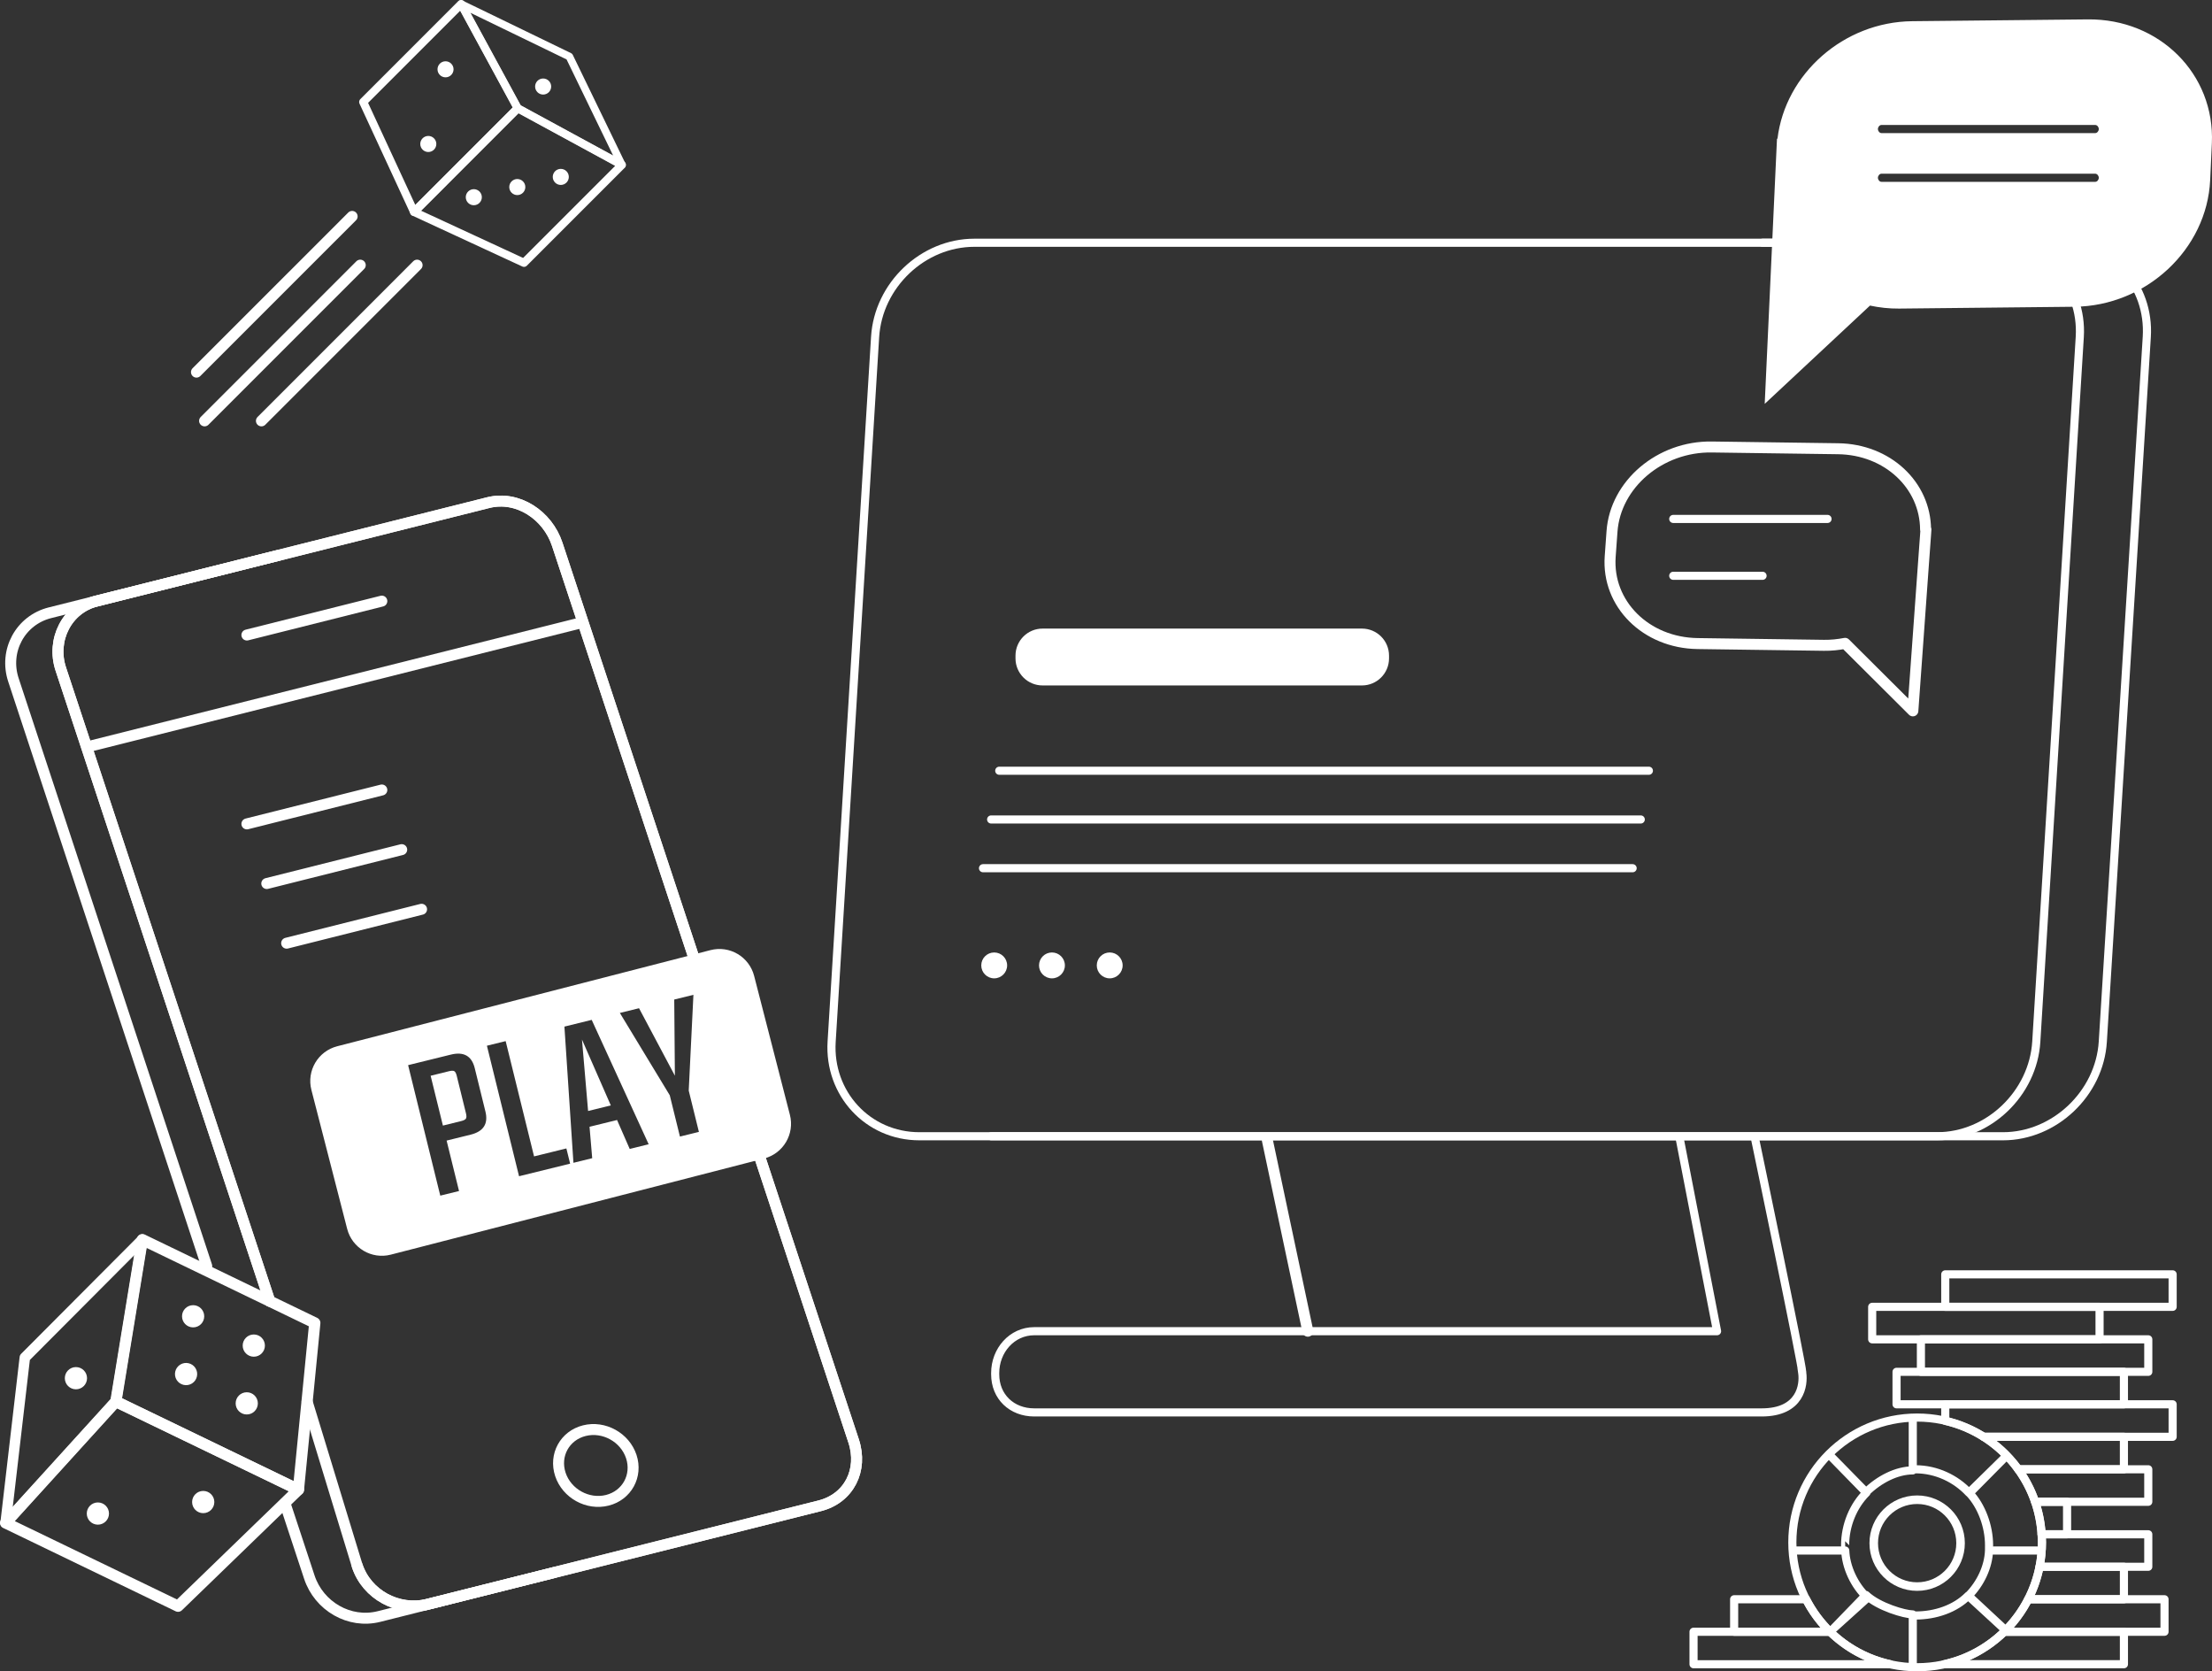<?xml version="1.0" encoding="utf-8"?>
<!-- Generator: Adobe Illustrator 16.0.0, SVG Export Plug-In . SVG Version: 6.00 Build 0)  -->
<!DOCTYPE svg PUBLIC "-//W3C//DTD SVG 1.1//EN" "http://www.w3.org/Graphics/SVG/1.1/DTD/svg11.dtd">
<svg version="1.1" id="圖層_1" xmlns="http://www.w3.org/2000/svg" xmlns:xlink="http://www.w3.org/1999/xlink" x="0px" y="0px"
	 width="272.403px" height="205.755px" viewBox="0 0 272.403 205.755" enable-background="new 0 0 272.403 205.755"
	 xml:space="preserve">
<rect x="0" y="0" width="272.403" height="205.755" fill="#333333" stroke="none"/>
<g>
	<g>
		
			<path fill="none" stroke="#FFFFFF" stroke-width="1.351" stroke-linecap="round" stroke-linejoin="round" stroke-miterlimit="10" d="
			M33.223,160.197L7.485,82.361c-1.184-3.578,0.754-7.449,4.396-8.364l48.24-12.116c3.646-0.915,7.317,1.547,8.5,5.126
			l36.499,110.387c1.185,3.58-0.551,7.077-4.196,7.993l-48.239,12.115c-3.643,0.915-7.519-1.173-8.7-4.753l-6.169-20.208"/>
		
			<path fill="none" stroke="#FFFFFF" stroke-width="1.351" stroke-linecap="round" stroke-linejoin="round" stroke-miterlimit="10" d="
			M37.659,174.137"/>
		
			<path fill="none" stroke="#FFFFFF" stroke-width="1.351" stroke-linecap="round" stroke-linejoin="round" stroke-miterlimit="10" d="
			M33.221,160.193L7.485,82.361c-1.184-3.578,0.754-7.449,4.396-8.364l48.24-12.116c3.646-0.915,7.317,1.547,8.5,5.126
			l36.499,110.387c1.185,3.58-0.551,7.077-4.196,7.993l-48.239,12.115c-3.643,0.915-7.519-1.173-8.7-4.753"/>
		
			<path fill="none" stroke="#FFFFFF" stroke-width="1.351" stroke-linecap="round" stroke-linejoin="round" stroke-miterlimit="10" d="
			M35.117,185.142l2.979,9.025c1.185,3.579,4.933,5.762,8.575,4.846l21.557-5.414"/>
		
			<path fill="none" stroke="#FFFFFF" stroke-width="1.351" stroke-linecap="round" stroke-linejoin="round" stroke-miterlimit="10" d="
			M34.252,68.378l-28.101,7.06c-3.646,0.913-5.682,4.691-4.496,8.271l23.803,72.154"/>
		
			<path fill="none" stroke="#FFFFFF" stroke-width="1.351" stroke-linecap="round" stroke-linejoin="round" stroke-miterlimit="10" d="
			M69.01,181.515c-0.782-2.368,0.533-4.777,2.946-5.384c2.412-0.606,5.002,0.822,5.786,3.19c0.78,2.364-0.539,4.775-2.952,5.381
			C72.38,185.308,69.792,183.879,69.01,181.515z"/>
		
			<line fill="none" stroke="#FFFFFF" stroke-width="1.351" stroke-linecap="round" stroke-linejoin="round" stroke-miterlimit="10" x1="11.126" y1="91.853" x2="71.66" y2="76.648"/>
		
			<line fill="none" stroke="#FFFFFF" stroke-width="1.351" stroke-linecap="round" stroke-linejoin="round" stroke-miterlimit="10" x1="30.404" y1="78.178" x2="47.022" y2="74.004"/>
	</g>
	
		<line fill="none" stroke="#FFFFFF" stroke-width="1.351" stroke-linecap="round" stroke-linejoin="round" stroke-miterlimit="10" x1="30.404" y1="101.43" x2="47.022" y2="97.257"/>
	
		<line fill="none" stroke="#FFFFFF" stroke-width="1.351" stroke-linecap="round" stroke-linejoin="round" stroke-miterlimit="10" x1="32.853" y1="108.772" x2="49.47" y2="104.6"/>
	
		<line fill="none" stroke="#FFFFFF" stroke-width="1.351" stroke-linecap="round" stroke-linejoin="round" stroke-miterlimit="10" x1="35.3" y1="116.116" x2="51.916" y2="111.942"/>
	<g>
		<path fill="#FFFFFF" d="M56.243,132.434c-0.076-0.309-0.178-0.496-0.303-0.563c-0.126-0.07-0.343-0.068-0.65,0.009l-2.259,0.557
			l1.512,6.134l2.259-0.556c0.308-0.077,0.501-0.179,0.578-0.305c0.077-0.13,0.078-0.349,0.002-0.655L56.243,132.434z"/>
		<polygon fill="#FFFFFF" points="72.422,136.776 75.22,136.087 71.669,127.979 		"/>
		<path fill="#FFFFFF" d="M97.275,137.249l-4.405-17.104c-0.61-2.361-3.016-3.783-5.378-3.174l-45.967,11.835
			c-2.364,0.608-3.785,3.017-3.177,5.378l4.405,17.106c0.608,2.358,3.015,3.781,5.374,3.171l45.97-11.836
			C96.461,142.017,97.882,139.611,97.275,137.249z M57.95,139.691l-2.951,0.728l1.53,6.21l-2.31,0.568l-3.961-16.065l5.261-1.297
			c1.593-0.392,2.574,0.164,2.945,1.67l1.315,5.339C60.151,138.349,59.541,139.3,57.95,139.691z M63.92,144.807l-3.958-16.067
			l2.309-0.567l3.498,14.192l3.979-0.98l0.462,1.873L63.92,144.807z M77.548,141.448l-1.559-3.563l-3.389,0.834l0.328,3.867
			l-2.311,0.569l-1.11-16.769l3.36-0.828l7.015,15.313L77.548,141.448z M83.733,139.924l-1.252-5.082l-6.146-10.137l2.361-0.582
			l4.415,8.306l-0.079-9.375l2.362-0.581l-0.578,11.794l1.253,5.081L83.733,139.924z"/>
	</g>
</g>
<g>
	<path fill="none" stroke="#FFFFFF" stroke-linecap="round" stroke-linejoin="round" stroke-miterlimit="10" d="M250.765,128.245
		c-0.393,6.363-5.869,11.641-12.232,11.641H113.225c-6.363,0-11.203-5.277-10.811-11.641l5.354-86.767
		c0.393-6.364,5.868-11.593,12.231-11.593h125.31c6.362,0,11.203,5.229,10.81,11.593L250.765,128.245z"/>
	<path fill="none" stroke="#FFFFFF" stroke-linecap="round" stroke-linejoin="round" stroke-miterlimit="10" d="M122.056,139.886
		h124.605c6.363,0,11.902-5.277,12.295-11.641l5.416-86.767c0.394-6.364-4.321-11.593-10.684-11.593h-36.633"/>
	<path fill="none" stroke="#FFFFFF" stroke-linecap="round" stroke-linejoin="round" stroke-miterlimit="10" d="M206.875,140.292
		l4.577,23.594h-84.088c-2.762,0-4.809,2.386-4.809,5.147v0.161c0,2.762,2.047,4.691,4.809,4.691h89.578c4.83,0,5.204-3.418,5-4.846
		c-0.205-1.426,0-0.084,0-0.084c0-0.958-5.794-28.674-5.794-28.674"/>
	
		<line fill="none" stroke="#FFFFFF" stroke-width="1.351" stroke-linecap="round" stroke-linejoin="round" stroke-miterlimit="10" x1="156.07" y1="140.366" x2="161.056" y2="163.886"/>
	
		<line fill="none" stroke="#FFFFFF" stroke-linecap="round" stroke-linejoin="round" stroke-miterlimit="10" x1="121.056" y1="106.886" x2="201.056" y2="106.886"/>
	
		<line fill="none" stroke="#FFFFFF" stroke-linecap="round" stroke-linejoin="round" stroke-miterlimit="10" x1="122.056" y1="100.886" x2="202.056" y2="100.886"/>
	
		<line fill="none" stroke="#FFFFFF" stroke-linecap="round" stroke-linejoin="round" stroke-miterlimit="10" x1="123.056" y1="94.886" x2="203.056" y2="94.886"/>
	<g>
		
			<path fill="none" stroke="#FFFFFF" stroke-width="1.351" stroke-linecap="round" stroke-linejoin="round" stroke-miterlimit="10" d="
			M237.13,65.195c-0.029-5.479-4.688-9.868-10.77-9.951l-15.566-0.215c-6.361-0.09-11.858,4.566-12.279,10.394l-0.223,3.094
			c-0.418,5.828,4.395,10.623,10.76,10.713l15.564,0.215c0.89,0.012,1.758-0.079,2.603-0.242l8.346,8.312l1.33-18.464l0.226-3.095
			l0.053-0.779L237.13,65.195z"/>
		
			<line fill="none" stroke="#FFFFFF" stroke-linecap="round" stroke-linejoin="round" stroke-miterlimit="10" x1="206.056" y1="63.886" x2="225.056" y2="63.886"/>
		
			<line fill="none" stroke="#FFFFFF" stroke-linecap="round" stroke-linejoin="round" stroke-miterlimit="10" x1="206.056" y1="70.886" x2="217.056" y2="70.886"/>
	</g>
	<path fill="#FFFFFF" d="M171.056,81.055c0,1.84-1.492,3.331-3.332,3.331h-39.336c-1.84,0-3.332-1.491-3.332-3.331v-0.338
		c0-1.84,1.492-3.331,3.332-3.331h39.336c1.84,0,3.332,1.491,3.332,3.331V81.055z"/>
	<g>
		<circle fill="#FFFFFF" cx="122.433" cy="118.852" r="1.593"/>
		<circle fill="#FFFFFF" cx="129.545" cy="118.852" r="1.593"/>
		<circle fill="#FFFFFF" cx="136.658" cy="118.852" r="1.593"/>
	</g>
	<path fill="#FFFFFF" d="M257.105,2.387L235.489,2.61c-8.446,0.088-15.638,6.475-16.598,14.48l-0.058-0.025l-0.053,1.138
		l-0.21,4.523L217.32,49.72l12.964-12.099c1.144,0.243,2.333,0.38,3.568,0.369l21.616-0.225c8.835-0.094,16.313-7.074,16.71-15.594
		l0.208-4.523C272.781,9.128,265.94,2.292,257.105,2.387z M258.024,22.386h-26.062H231.7c-0.243,0-0.439-0.258-0.439-0.5
		s0.196-0.5,0.439-0.5h26.324c0.242,0,0.438,0.258,0.438,0.5S258.267,22.386,258.024,22.386z M258.024,16.386h-26.062H231.7
		c-0.243,0-0.439-0.257-0.439-0.5c0-0.242,0.196-0.5,0.439-0.5h26.324c0.242,0,0.438,0.258,0.438,0.5
		C258.463,16.129,258.267,16.386,258.024,16.386z"/>
</g>
<g>
	<polygon fill="none" stroke="#FFFFFF" stroke-linecap="round" stroke-linejoin="round" stroke-miterlimit="10" points="
		50.992,26.092 44.729,12.556 56.784,0.5 63.755,13.328 	"/>
	<polygon fill="none" stroke="#FFFFFF" stroke-linecap="round" stroke-linejoin="round" stroke-miterlimit="10" points="
		50.992,26.092 64.527,32.355 76.583,20.3 63.755,13.328 	"/>
	
		<polygon fill="none" stroke="#FFFFFF" stroke-width="0.935" stroke-linecap="round" stroke-linejoin="round" stroke-miterlimit="10" points="
		56.784,0.5 63.755,13.328 76.583,20.3 70.119,6.964 	"/>
	<circle fill="#FFFFFF" cx="66.887" cy="10.653" r="0.989"/>
	<circle fill="#FFFFFF" cx="54.866" cy="8.532" r="0.988"/>
	<circle fill="#FFFFFF" cx="52.744" cy="17.725" r="0.989"/>
	<g>
		<circle fill="#FFFFFF" cx="69.06" cy="21.779" r="0.989"/>
		<circle fill="#FFFFFF" cx="63.704" cy="23.028" r="0.989"/>
		<circle fill="#FFFFFF" cx="58.348" cy="24.278" r="0.989"/>
	</g>
</g>
<g>
	
		<polygon fill="none" stroke="#FFFFFF" stroke-width="1.383" stroke-linecap="round" stroke-linejoin="round" stroke-miterlimit="10" points="
		36.751,183.396 21.927,197.742 0.691,187.487 14.27,172.541 	"/>
	
		<polygon fill="none" stroke="#FFFFFF" stroke-width="1.383" stroke-linecap="round" stroke-linejoin="round" stroke-miterlimit="10" points="
		36.751,183.396 38.766,162.868 17.53,152.613 14.27,172.541 	"/>
	
		<polygon fill="none" stroke="#FFFFFF" stroke-width="1.294" stroke-linecap="round" stroke-linejoin="round" stroke-miterlimit="10" points="
		0.691,187.487 14.27,172.541 17.53,152.613 3.06,167.129 	"/>
	<circle fill="#FFFFFF" cx="9.351" cy="169.671" r="1.368"/>
	<circle fill="#FFFFFF" cx="12.054" cy="186.335" r="1.368"/>
	<circle fill="#FFFFFF" cx="25.026" cy="184.918" r="1.368"/>
	<g>
		<circle fill="#FFFFFF" cx="31.255" cy="165.657" r="1.368"/>
		<circle fill="#FFFFFF" cx="30.387" cy="172.77" r="1.367"/>
		<circle fill="#FFFFFF" cx="23.783" cy="162.049" r="1.367"/>
		<path fill="#FFFFFF" d="M21.758,169.894c-0.403-0.639-0.213-1.484,0.425-1.888c0.637-0.405,1.482-0.215,1.888,0.423
			c0.404,0.64,0.212,1.482-0.423,1.888C23.007,170.722,22.165,170.53,21.758,169.894z"/>
	</g>
</g>
<g>
	
		<line fill="none" stroke="#FFFFFF" stroke-width="1.351" stroke-linecap="round" stroke-linejoin="round" stroke-miterlimit="10" x1="43.365" y1="26.643" x2="24.194" y2="45.813"/>
	
		<line fill="none" stroke="#FFFFFF" stroke-width="1.351" stroke-linecap="round" stroke-linejoin="round" stroke-miterlimit="10" x1="44.365" y1="32.643" x2="25.194" y2="51.813"/>
	
		<line fill="none" stroke="#FFFFFF" stroke-width="1.351" stroke-linecap="round" stroke-linejoin="round" stroke-miterlimit="10" x1="51.365" y1="32.643" x2="32.194" y2="51.813"/>
</g>
<g>
	<g>
		
			<circle fill="none" stroke="#FFFFFF" stroke-width="1.053" stroke-linecap="round" stroke-linejoin="round" stroke-miterlimit="10" cx="236.093" cy="189.979" r="5.346"/>
		<path fill="none" stroke="#FFFFFF" stroke-linecap="round" stroke-linejoin="round" stroke-miterlimit="10" d="M236.093,174.517
			c-8.489,0-15.37,6.881-15.37,15.369s6.881,15.369,15.37,15.369c8.488,0,15.369-6.881,15.369-15.369
			S244.581,174.517,236.093,174.517z M246.819,200.548l-4.425-4.117c-1.607,1.623-4.031,2.455-6.497,2.455c-0.01,0,0.658,0-0.342,0
			v6.117v-6.25c-1-0.008-4.186-0.918-5.764-2.393l-4.06,4.188l4.25-3.836c-1.665-1.555-2.664-3.826-2.744-5.826h-5.995h5.995
			c-0.003,0-0.015-0.549-0.015-0.648c0-2.467,1.008-4.87,2.632-6.478l-4.548-4.636l4.488,4.595c1.596-1.579,3.76-2.692,5.76-2.7
			v-6.438v6.305c1,0,0.332,0,0.342,0c2.559,0,4.955,1.154,6.572,2.889l4.301-4.22l-4.228,4.269c1.481,1.584,2.406,4.066,2.406,6.406
			c0,0.1,0.001,0.656-0.003,0.656h5.938h-5.938c-0.076,2-1.031,4.053-2.552,5.588L246.819,200.548z"/>
	</g>
	<path fill="none" stroke="#FFFFFF" stroke-linecap="round" stroke-linejoin="round" stroke-miterlimit="10" d="M213.556,200.886h-5
		v4h24.218c-2.845-0.627-5.391-2.038-7.403-4H213.556z"/>
	<path fill="none" stroke="#FFFFFF" stroke-linecap="round" stroke-linejoin="round" stroke-miterlimit="10" d="M222.421,196.886
		h-8.865v4h11.814C224.182,199.728,223.186,198.377,222.421,196.886z"/>
	<g>
		<path fill="none" stroke="#FFFFFF" stroke-linecap="round" stroke-linejoin="round" stroke-miterlimit="10" d="M239.411,204.886
			h22.145v-4h-14.74C244.803,202.848,242.256,204.259,239.411,204.886z"/>
		<path fill="none" stroke="#FFFFFF" stroke-linecap="round" stroke-linejoin="round" stroke-miterlimit="10" d="M246.815,200.886
			h14.74h5v-4h-5h-11.792C248.999,198.377,248.003,199.728,246.815,200.886z"/>
		<path fill="none" stroke="#FFFFFF" stroke-linecap="round" stroke-linejoin="round" stroke-miterlimit="10" d="M249.764,196.886
			h11.792v-4h-10.391C250.885,194.3,250.403,195.64,249.764,196.886z"/>
		<path fill="none" stroke="#FFFFFF" stroke-linecap="round" stroke-linejoin="round" stroke-miterlimit="10" d="M251.462,189.886
			c0,1.027-0.105,2.029-0.297,3h10.391h3v-4h-10h-3.145C251.433,189.218,251.462,189.548,251.462,189.886z"/>
		<path fill="none" stroke="#FFFFFF" stroke-linecap="round" stroke-linejoin="round" stroke-miterlimit="10" d="M251.411,188.886
			h3.145v-4h-3.941C251.05,186.153,251.321,187.493,251.411,188.886z"/>
		<path fill="none" stroke="#FFFFFF" stroke-linecap="round" stroke-linejoin="round" stroke-miterlimit="10" d="M250.614,184.886
			h3.941h10v-4h-3h-13.022C249.412,182.099,250.116,183.442,250.614,184.886z"/>
		<path fill="none" stroke="#FFFFFF" stroke-linecap="round" stroke-linejoin="round" stroke-miterlimit="10" d="M248.533,180.886
			h13.022v-4h-17.291C245.933,177.936,247.38,179.294,248.533,180.886z"/>
		<path fill="none" stroke="#FFFFFF" stroke-linecap="round" stroke-linejoin="round" stroke-miterlimit="10" d="M239.556,174.923
			c1.695,0.391,3.28,1.063,4.709,1.963h17.291h6v-4h-6h-22V174.923z"/>
		<polygon fill="none" stroke="#FFFFFF" stroke-linecap="round" stroke-linejoin="round" stroke-miterlimit="10" points="
			233.556,168.886 233.556,172.886 239.556,172.886 261.556,172.886 261.556,168.886 236.556,168.886 		"/>
		<polygon fill="none" stroke="#FFFFFF" stroke-linecap="round" stroke-linejoin="round" stroke-miterlimit="10" points="
			236.556,168.886 261.556,168.886 264.556,168.886 264.556,164.886 258.556,164.886 236.556,164.886 		"/>
		<polygon fill="none" stroke="#FFFFFF" stroke-linecap="round" stroke-linejoin="round" stroke-miterlimit="10" points="
			239.556,160.886 230.556,160.886 230.556,164.886 236.556,164.886 258.556,164.886 258.556,160.886 		"/>
		<polygon fill="none" stroke="#FFFFFF" stroke-linecap="round" stroke-linejoin="round" stroke-miterlimit="10" points="
			267.556,160.886 267.556,156.886 239.556,156.886 239.556,160.886 258.556,160.886 		"/>
	</g>
</g>
</svg>
